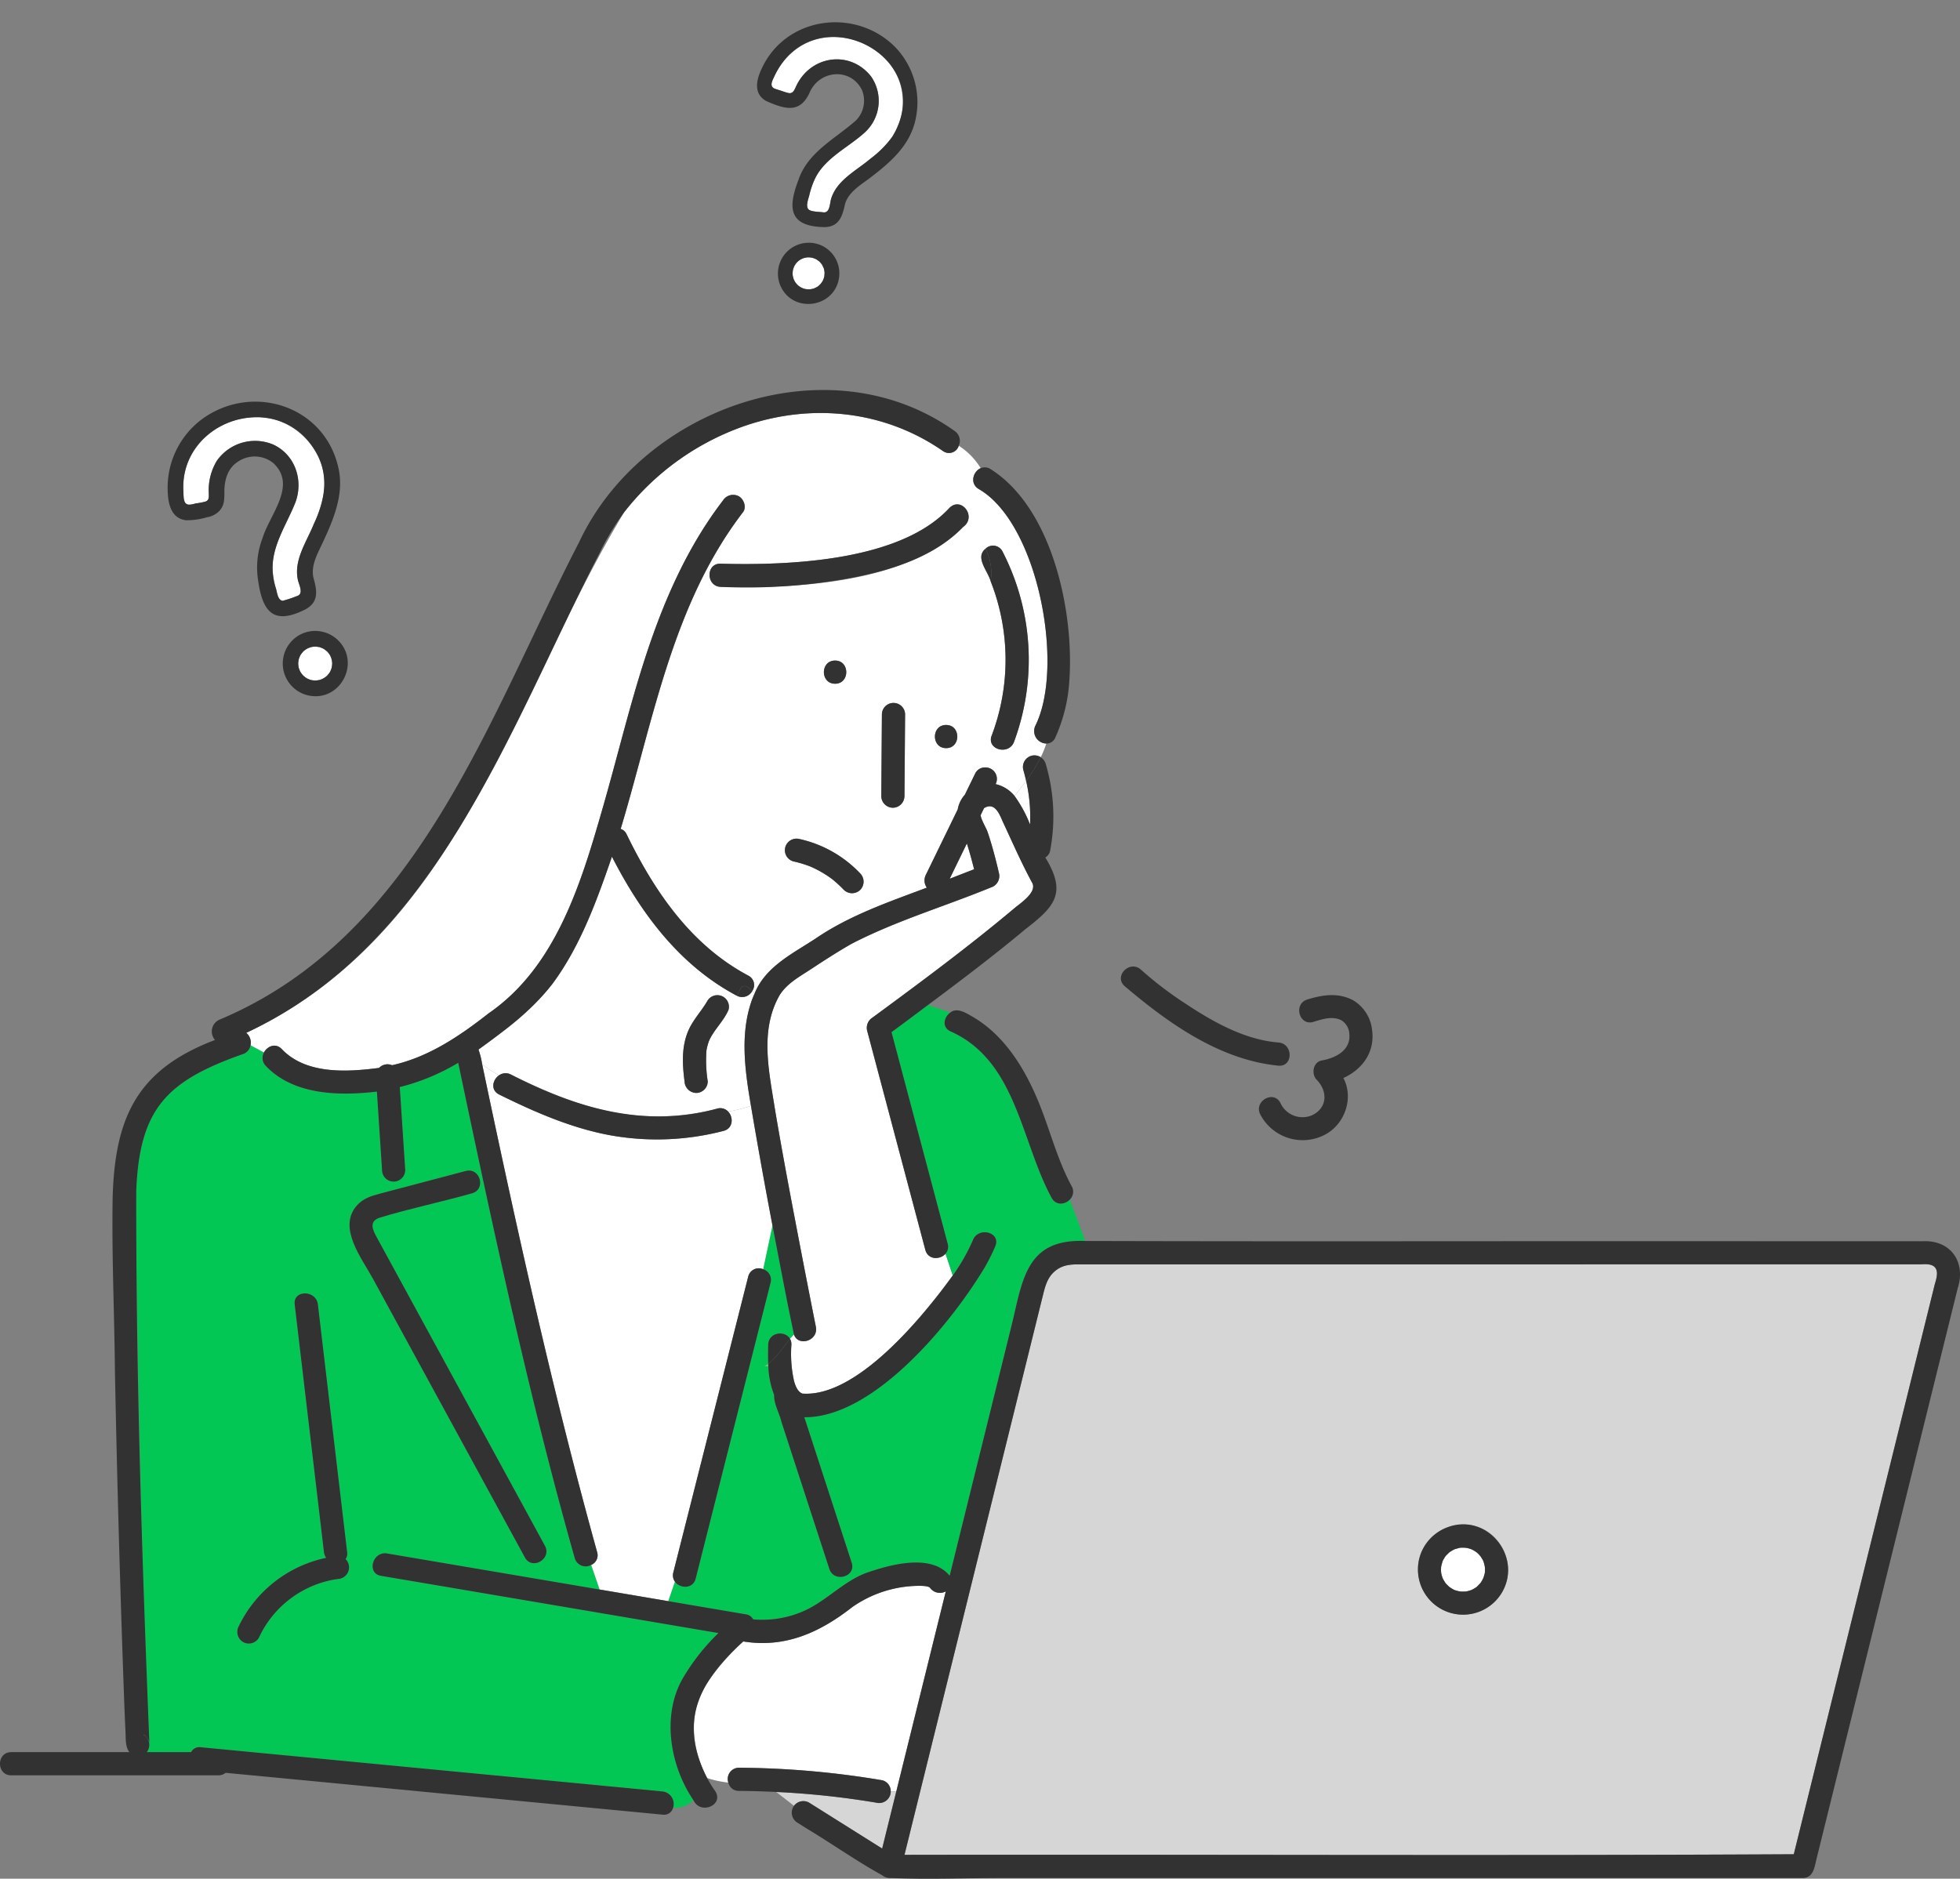<svg xmlns="http://www.w3.org/2000/svg" width="501.272" height="480.546"><rect width="100%" height="100%" fill="#808080" stroke="none"/><defs><clipPath id="a"><path data-name="長方形 75" fill="none" d="M0 0h41.671v72.005H0z"/></clipPath><clipPath id="b"><path data-name="長方形 76" fill="none" d="M0 0h45.204v75.704H0z"/></clipPath><clipPath id="c"><path data-name="長方形 120" fill="none" d="M0 0h501.272v380.79H0z"/></clipPath></defs><g data-name="グループ 27076"><g data-name="グループ 63"><g data-name="グループ 62" transform="rotate(19 100.367 599.773)" clip-path="url(#a)"><path data-name="パス 608" d="M7.201 10.44a17.244 17.244 0 0 0-3.384 8.839c-.375 2.635-.016 3.294 2.693 2.962 2.385.023 3.282.327 3.409-2.48.989-8.566 10.052-13.158 17.325-8.419a10.934 10.934 0 0 1 3.1 14.035c-2.715 4.992-7.449 9.387-8.184 15.256a21.486 21.486 0 0 0 0 4.6c.084.91-.021 2.961.993 3.436.841.395 2.823-.34 3.864-.526 1.653-.421.742-2.711.713-3.962-.139-5.009 3.751-8.836 6.148-12.887 3.757-5.37 5.471-11.87 2.482-18.021C31.207 1.992 14.549.631 7.201 10.44" fill="#fff"/><path data-name="パス 609" d="M30.105 67.911a7.122 7.122 0 0 0 .882-.52 6.12 6.12 0 0 0 .795-.8 4.517 4.517 0 0 0 .785-1.974 8.893 8.893 0 0 0 0-.958c0-.023-.007-.037-.012-.071-.064-.327-.16-.638-.255-.956l-.033-.089a6.945 6.945 0 0 0-.54-.931c-.251-.251-.5-.51-.764-.748a8.886 8.886 0 0 0-.875-.5c-.3-.089-.587-.2-.894-.26-.1-.021-.551-.033-.125-.027a9.451 9.451 0 0 0-1.039-.014 6.648 6.648 0 0 0-1.129.3 6.131 6.131 0 0 0-.919.539c-.02.017-.021.02-.068.058a5.849 5.849 0 0 0-.69.717 5.612 5.612 0 0 0-.507.887 6.132 6.132 0 0 0-.276 1 6.094 6.094 0 0 0 0 1.122 6.977 6.977 0 0 0 .267 1 5.575 5.575 0 0 0 .582 1 6.948 6.948 0 0 0 .727.71.28.28 0 0 1 .026.017 6.309 6.309 0 0 0 .937.529 4.476 4.476 0 0 0 2.057.257 8.044 8.044 0 0 0 1.071-.287" fill="#fff"/><path data-name="パス 610" d="M26.906 60.367c.151-.053.08-.032 0 0" fill="#fff"/><path data-name="パス 611" d="M30.998 67.384c.075-.058.16-.144 0 0" fill="#fff"/><path data-name="パス 612" d="M24.434 64.658c-.015-.1-.049-.247 0 0" fill="#fff"/><path data-name="パス 613" d="M30.089 60.366h-.009c-.09-.046-.3-.085.009 0" fill="#fff"/><path data-name="パス 614" d="M24.701 62.612c-.032.086-.044.129 0 0" fill="#fff"/><path data-name="パス 615" d="M30.573 2.19C17.645-4.147 1.58 3.869.11 18.507c-.365 3.144.011 6.78 3.768 7.48 5.356.449 9.429.278 9.852-6.1.829-6.061 7.876-8.916 12.351-4.591a7.19 7.19 0 0 1 1.143 7.9c-3.47 6.176-9.055 11.688-8.959 19.262-.289 7.958 1.819 11.955 10.341 9.132 3.506-1.358 3.272-4.261 2.917-7.406-.07-3.142 2.21-5.756 3.869-8.237 3.647-5.458 7.024-11.247 6.136-18.071A20.34 20.34 0 0 0 30.573 2.19m6.8 21.972a28.405 28.405 0 0 1-3.487 7.138c-2.4 4.051-6.287 7.879-6.149 12.887.028 1.251.941 3.541-.712 3.962-1.041.187-3.022.921-3.864.526-1.014-.475-.909-2.525-.993-3.436a21.406 21.406 0 0 1 0-4.6c.734-5.869 5.469-10.263 8.184-15.254a10.935 10.935 0 0 0-3.1-14.037C19.968 6.6 10.91 11.191 9.92 19.762c-.154.972-.017 2.177-1.176 2.42-1.278.124-2.652.084-3.939.107-1.492-.189-1.084-1.889-.988-3.01C6.484-4.139 42.271.669 37.373 24.162" fill="#323232"/><path data-name="パス 616" d="M29.969 56.415a7.889 7.889 0 0 0-7.323 12.986c5.307 5.906 15.106.973 13.562-6.82a7.872 7.872 0 0 0-6.239-6.166m-.935 11.784a4.478 4.478 0 0 1-2.057-.257 6.421 6.421 0 0 1-.937-.529.278.278 0 0 0-.026-.017 6.96 6.96 0 0 1-.727-.711 5.559 5.559 0 0 1-.581-1 7.02 7.02 0 0 1-.267-1 6 6 0 0 1 0-1.123 6.338 6.338 0 0 1 .276-1 5.558 5.558 0 0 1 .507-.887 5.763 5.763 0 0 1 .69-.717l.068-.058a6.132 6.132 0 0 1 .919-.539 6.523 6.523 0 0 1 1.13-.3 9.137 9.137 0 0 1 1.038.015c-.426-.006.022 0 .125.027.308.063.594.171.894.258a9.416 9.416 0 0 1 .875.5c.266.237.514.5.764.749a6.815 6.815 0 0 1 .54.931l.034.087c.093.319.189.629.253.956 0 .034.009.048.012.071a8.609 8.609 0 0 1 0 .959 4.492 4.492 0 0 1-.784 1.971 6.2 6.2 0 0 1-.793.8 7.557 7.557 0 0 1-.883.52 8.184 8.184 0 0 1-1.071.287m-2.127-7.824c.08-.032.151-.053 0 0m-2.2 2.244c-.044.129-.032.086 0 0m-.268 2.048c-.049-.248-.015-.1 0 0m5.656-4.293c-.309-.091-.1-.05-.009 0h.009m.909 7.016c.16-.144.075-.058 0 0" fill="#323232"/></g></g><g data-name="グループ 65"><g data-name="グループ 64" transform="rotate(-37 197.443 10.529)" clip-path="url(#b)"><path data-name="パス 617" d="M33.36 7.341c-8.267-5.584-20.014-3.912-25.523 4.67-.553.834-1.957 2.422-.964 3.369a7.016 7.016 0 0 0 1.666.857 17.467 17.467 0 0 0 2.3 1.14c1 .318 1.392-.4 1.987-1.212a14.563 14.563 0 0 1 6.552-5.34 11.928 11.928 0 0 1 14.136 5.432c2.877 5.51.571 11.977-4.479 15.173-5 3.168-11.5 5.034-14.926 10.187a23.452 23.452 0 0 0-2.273 4.44c-.348.894-1.417 2.655-.47 3.484a32.609 32.609 0 0 0 3.837 1.286c1.617.393 1.957-2.17 2.474-3.241 2.2-4.727 7.618-6.4 11.8-8.919a33.309 33.309 0 0 0 6.846-4.8c7.571-7.321 5.942-20.993-2.963-26.525" fill="#fff"/><path data-name="パス 618" d="M23.091.014A21.829 21.829 0 0 0 4.8 9.361c-1.878 2.632-3.609 6.167-.767 8.859a17.885 17.885 0 0 0 4.718 2.6 5.6 5.6 0 0 0 3.516.605c1.977-.376 2.893-1.731 4.028-3.228 1.772-2.335 4.227-4.2 7.289-3.965a7.585 7.585 0 0 1 7.038 5.665c1.538 8.308-8.619 9.992-13.745 13.736A21.1 21.1 0 0 0 9.519 41.5c-4.028 7.241-3.857 11.687 5.235 13.3 3.979.549 5.258-2.234 6.495-5.4 1.422-2.84 4.486-4.127 7.165-5.552 5.766-3.067 11.848-6.55 14.705-12.729C49.991 16.375 38.984.455 23.091.014m18 23.712c-.634 7.119-5.571 11.822-11.611 14.943-4.18 2.515-9.6 4.192-11.8 8.919-.514 1.071-.855 3.632-2.474 3.24a31.878 31.878 0 0 1-3.836-1.285c-.947-.828.12-2.59.47-3.484 2.826-8.488 10.269-10.53 17.2-14.628 5.051-3.2 7.355-9.663 4.478-15.173a11.924 11.924 0 0 0-14.134-5.432 14.579 14.579 0 0 0-6.554 5.34c-.594.809-.985 1.53-1.986 1.212a17.467 17.467 0 0 1-2.3-1.14c-2.921-.989-2.2-2.151-.7-4.227C17.997-3.351 42.95 5.319 41.091 23.726" fill="#323232"/><path data-name="パス 619" d="M10.034 71.361a7.914 7.914 0 0 0 .935-.551 6.593 6.593 0 0 0 .843-.853 4.78 4.78 0 0 0 .831-2.09 9.459 9.459 0 0 0 0-1.018c0-.025-.008-.038-.013-.074-.068-.347-.17-.677-.27-1.014l-.035-.094a7.367 7.367 0 0 0-.573-.988c-.266-.266-.528-.543-.81-.793a9.424 9.424 0 0 0-.928-.527c-.318-.094-.622-.209-.949-.275-.11-.022-.585-.035-.133-.029a9.715 9.715 0 0 0-1.1-.014 7.051 7.051 0 0 0-1.2.32 6.394 6.394 0 0 0-.975.571c-.021.018-.022.021-.072.061a6.113 6.113 0 0 0-.732.761 5.9 5.9 0 0 0-.538.941 6.467 6.467 0 0 0-.281 1.059 6.463 6.463 0 0 0-.005 1.19 7.445 7.445 0 0 0 .283 1.058 5.993 5.993 0 0 0 .617 1.058 7.37 7.37 0 0 0 .771.753l.027.018a6.691 6.691 0 0 0 .994.561 4.745 4.745 0 0 0 2.181.273 8.34 8.34 0 0 0 1.136-.3" fill="#fff"/><path data-name="パス 620" d="M9.891 59.166A8.367 8.367 0 0 0 2.124 72.94c5.629 6.264 16.022 1.032 14.384-7.233a8.351 8.351 0 0 0-6.618-6.541M8.9 71.665a4.747 4.747 0 0 1-2.181-.273 6.692 6.692 0 0 1-.994-.561.292.292 0 0 0-.027-.018 7.5 7.5 0 0 1-.771-.753 6.04 6.04 0 0 1-.617-1.058 7.243 7.243 0 0 1-.282-1.059 6.451 6.451 0 0 1 0-1.189 6.562 6.562 0 0 1 .292-1.059 5.9 5.9 0 0 1 .538-.941 6.024 6.024 0 0 1 .732-.761l.072-.061a6.344 6.344 0 0 1 .976-.571 6.89 6.89 0 0 1 1.2-.321 9.713 9.713 0 0 1 1.1.016c-.451-.007.023.007.133.029.326.067.63.181.949.274a9.984 9.984 0 0 1 .928.527c.282.252.544.528.81.795a7.229 7.229 0 0 1 .573.988l.037.093c.1.338.2.667.269 1.014.005.037.009.051.013.076a9.132 9.132 0 0 1 0 1.018 4.77 4.77 0 0 1-.831 2.09 6.5 6.5 0 0 1-.843.852 7.75 7.75 0 0 1-.935.552 8.533 8.533 0 0 1-1.136.3m-2.263-8.305c.086-.034.159-.056 0 0M4.3 65.739c-.047.137-.034.091 0 0m-.28 2.171c-.052-.26-.016-.1 0 0m6-4.552c-.326-.1-.1-.053-.009-.005l.009.005m.963 7.443c.172-.157.08-.061 0 0" fill="#323232"/></g></g><g data-name="グループ 97"><g data-name="グループ 96" clip-path="url(#c)" transform="translate(0 99.757)"><path data-name="パス 633" d="M368.568 300.96c-.021.268-.021.143 0 0" fill="#6ec878"/><path data-name="パス 634" d="M378.596 298.265c-.239-.266-.116-.144 0 0" fill="#6ec878"/><path data-name="パス 635" d="M378.604 305.202c-.1.146-.316.307.023-.035l-.023.035" fill="#6ec878"/><path data-name="パス 636" d="M180.492 331.278a58.339 58.339 0 0 1 9.594-11.175c10.711 1.735 19.566-2.29 27.831-8.756a30.056 30.056 0 0 1 16.753-5.467c.66 0 2.755-.058 3.187.523a3.158 3.158 0 0 0 4.027.9l-12.652 51.148h-1.425a2.888 2.888 0 0 0-2.15-2.842 227.85 227.85 0 0 0-36.644-3.21 2.877 2.877 0 0 0-2.745 3.8 25.76 25.76 0 0 1-5.427-1.168c-3.9-7.332-4.909-16.547-.348-23.752" fill="#fff"/><path data-name="パス 637" d="M227.727 359.261a2.773 2.773 0 0 0 .079-.806h1.421l-3.618 14.628-18.682-11.745a2.986 2.986 0 0 0-3.859.8l-4.542-3.534a215.83 215.83 0 0 1 25.553 2.733 3.034 3.034 0 0 0 3.648-2.071" fill="#d6d6d6"/><path data-name="パス 638" d="M203.063 241.596c-.347.348-.684.715-1.01 1.1-1.245-2.237-5.493-1.741-5.581 1.481-.041 1.477-.073 3.158 0 4.893a7.5 7.5 0 0 1-1.007.655h1.043a22.023 22.023 0 0 0 1.475 7.305c-.085 2.3 1.324 4.606 1.855 6.85l12.258 37.646c1.178 3.619 6.9 2.06 5.718-1.577l-12.11-37.2c17.861.137 37.753-24.257 46.25-38.525l7.012 14.023q-8.045 32.522-16.088 65.045c-4.732-5.882-15.632-2.772-21.724-.592-5.491 2.225-9.568 6.674-14.847 9.264a26.158 26.158 0 0 1-13.687 2.47 2.453 2.453 0 0 0-1.708-1.255l-20.021-3.4 1.717-5c1.28 1.791 4.623 1.957 5.319-.794l2.36-9.326 16.786-66.315a2.833 2.833 0 0 0-1.9-3.472l2.386-11.187c1.811 9.3 3.532 18.634 5.5 27.9" fill="#03c755"/><path data-name="パス 639" d="m169.448 358.466-78.11-7.478-39.967-3.827a2.381 2.381 0 0 0-2.494 1.25H37.538a2.991 2.991 0 0 0-.861-4.446l.108-.014c.686.447 1.551 1.65 1.428 2.333-1.84-40.208-2.654-80.491-3.32-120.742.04-13.547-2.351-33.639 7.234-44.366 5.225-5.541 12.965-8.807 20.011-11.32a2.891 2.891 0 0 0 1.94-2.264c1.107.607 2.26 1.221 3.435 1.858a2.883 2.883 0 0 0 .421 3.4c7.126 7.544 18.813 7.749 28.453 6.616l1.312 20a2.965 2.965 0 1 0 5.93 0l-.2-3.025q-.6-9.067-1.191-18.135a54.911 54.911 0 0 0 14.948-6.209c8.923 42.427 17.981 84.962 29.8 126.691a2.9 2.9 0 0 0 4.215 1.749l2.155 6.285-54.338-9.218c-3.739-.634-5.331 5.082-1.577 5.719l86.3 14.638a54.3 54.3 0 0 0-9.273 11.849c-5.261 9.505-3.055 22.184 2.88 30.908a6.733 6.733 0 0 1-5.207 1.949 3.216 3.216 0 0 0-2.693-4.194m-80.67-61.235q-3.738-31.669-7.48-63.339c-.443-3.75-6.376-3.783-5.93 0l7.48 63.339a3.1 3.1 0 0 0 .57 1.467 32.174 32.174 0 0 0-22.344 17.47 3.031 3.031 0 0 0 1.063 4.057 2.99 2.99 0 0 0 4.057-1.064 26.333 26.333 0 0 1 19.584-14.958c-.023 0 .915-.134.544-.087a2.975 2.975 0 0 0 2.056-5.091 2.5 2.5 0 0 0 .4-1.794m6.565-69.988 38.905 71.371c1.829 3.356 6.948.359 5.121-2.993l-43.054-78.98c-.991-1.819-2.029-3.984.765-4.936 7.769-2.369 15.793-4.011 23.617-6.236 3.692-.975 2.117-6.694-1.577-5.719l-21.914 5.788c-2.272.6-4.372 1.235-5.99 3.105-4.881 5.64 1.288 13.394 4.125 18.6" fill="#03c755"/><path data-name="パス 640" d="M263.44 111.155a32.784 32.784 0 0 0-3.96-7.311c1.023-1.314 2.013-2.6 2.948-3.879a41.156 41.156 0 0 1 1.011 11.19" fill="#fff"/><path data-name="パス 641" d="M263.787 93.533a3.006 3.006 0 0 0-2.071 3.648c.277.917.5 1.849.712 2.781a152.467 152.467 0 0 1-2.947 3.881 8.745 8.745 0 0 0-4.846-3.035 2.932 2.932 0 0 0-2.637-4.271c.631-2.106 1.061-4.212 1.542-6.318.751 2.181 4.715 2.641 5.8-.222a60.42 60.42 0 0 0-2.946-48.682 2.709 2.709 0 0 0-4.358-.7 14.683 14.683 0 0 0-5.722-5.581c3.613-2.588-.464-7.957-3.54-4.831-12.58 13.6-40.893 14.7-58.453 14.225-3.823-.157-3.8 5.774 0 5.929 19.374.446 47.6-.88 61.993-15.323a14.683 14.683 0 0 1 5.722 5.581c-2.775 2.264.623 5.669 1.328 8.322a24.523 24.523 0 0 1-.575 3.113 24.523 24.523 0 0 0 .575-3.113 54.774 54.774 0 0 1 .251 39.485 2.588 2.588 0 0 0-.079 1.8c-.481 2.106-.911 4.212-1.542 6.318a2.785 2.785 0 0 0-2.532 1.439l-2.692 5.529a7.618 7.618 0 0 0-1.831 3.762q-4.069 8.357-8.135 16.713a3.157 3.157 0 0 0 .228 3.309c-9.867 3.713-19.812 7.1-28.583 13.111-5.8 3.8-12.734 7.15-15.448 13.944-.207-.195-.415-.4-.622-.607a2.679 2.679 0 0 0-1-3.946c-14.674-7.818-24-21.526-31.114-36.136a2.54 2.54 0 0 0-1.525-1.388c8.35-27.733 13.208-57.481 31.287-81.022.973-1.268.195-3.341-1.064-4.057a3.07 3.07 0 0 0-4.057 1.064c-9.3 12.113-15.374 26.222-20.037 40.675-4.109 12.737-7.183 25.773-10.909 38.622-5.458 18.963-11.907 40.116-28.966 51.863-7.405 5.809-15.387 11.242-24.724 13.295a2.975 2.975 0 0 0-3.324.69c-8.216 1.069-18.584 1.7-24.818-4.75-1.574-1.749-3.756-.829-4.615.8-1.174-.637-2.328-1.251-3.435-1.858a3.253 3.253 0 0 0-1.1-3.164c54.337-25.5 68.229-86.176 96.694-133.219a67.081 67.081 0 0 1 31.561-22.288c16.94-5.573 35.178-3.543 49.925 6.685a2.613 2.613 0 0 0 4.043-1.349 17.746 17.746 0 0 1 5.61 5.739c-1.946.833-2.876 3.919-.494 5.339 15.2 8.753 22.042 45.49 14.452 60.585a3.193 3.193 0 0 0 2.822 4.51 24.668 24.668 0 0 1-1.419 3.5 2.906 2.906 0 0 0-2.386-.4m-21.818-1.925c3.823 0 3.815-5.93 0-5.93s-3.817 5.93 0 5.93m-28.394-22.403c-3.821 0-3.815 5.93 0 5.93s3.817-5.93 0-5.93m14.781 37.651a3.014 3.014 0 0 0 2.965-2.965l.158-20.884a2.965 2.965 0 1 0-5.93 0l-.158 20.884a3 3 0 0 0 2.965 2.965m-25.467 13.716a28.669 28.669 0 0 1 4.541 1.39 28.185 28.185 0 0 1 5.445 3.187 31.764 31.764 0 0 1 2.949 2.719 2.966 2.966 0 0 0 4.194-4.194 30.436 30.436 0 0 0-15.551-8.821 3.035 3.035 0 0 0-3.648 2.071 2.988 2.988 0 0 0 2.071 3.648" fill="#fff"/><path data-name="パス 642" d="M128.281 164.315a67.728 67.728 0 0 0 13.059-12.487c7.127-9.664 11.285-21.2 15.165-32.459 7.41 14.458 17.308 27.832 31.967 35.578a30.54 30.54 0 0 1-2.156 3.61 2.961 2.961 0 0 0-5.388-2.327c-1.442 2.535-3.545 4.694-4.758 7.354-1.905 4.176-1.674 8.8-1.093 13.254a3.06 3.06 0 0 0 2.965 2.965 2.968 2.968 0 0 0 2.965-2.965 34.64 34.64 0 0 1-.319-7.944 13.649 13.649 0 0 1 .648-2.4c1.244-2.876 3.764-5.058 4.98-7.935a30.54 30.54 0 0 0 2.156-3.61 2.928 2.928 0 0 0 3.911-1.209c.207.207.415.412.622.607-4.039 9.051-2.553 19.262-.949 28.773a41.588 41.588 0 0 1-5.832 1.448 2.756 2.756 0 0 0-2.783-.765 60.557 60.557 0 0 1-27.014.873c-9.037-1.841-17.53-5.517-25.762-9.583a2.908 2.908 0 0 0-3 .178 24.031 24.031 0 0 1-4.36-2.866 19.764 19.764 0 0 0-.931-3.7c2-1.413 3.957-2.891 5.908-4.384" fill="#fff"/><path data-name="パス 643" d="m197.558 213.7-2.384 11.187a2.764 2.764 0 0 0-3.818 1.9q-9.573 37.82-19.148 75.639a2.789 2.789 0 0 0 .4 2.372l-1.717 5-17.528-2.974-2.155-6.285a2.706 2.706 0 0 0 1.5-3.324c-11.417-41.202-20.634-82.989-29.405-124.814a23.959 23.959 0 0 0 4.36 2.868c-1.683 1.122-2.295 3.8.009 4.942 8.9 4.4 18.147 8.455 27.949 10.334a67.528 67.528 0 0 0 29.4-1.025c2.526-.637 2.593-3.494 1.207-4.954a41.641 41.641 0 0 0 5.832-1.448q2.6 15.326 5.5 30.581" fill="#fff"/><path data-name="パス 644" d="M199.335 154.89c1.91-3.119 5.236-4.864 8.207-6.828 3.374-2.231 6.779-4.424 10.295-6.426 11.388-5.879 23.743-9.525 35.583-14.384a3.055 3.055 0 0 0 2.071-3.646c-.818-3.545-1.744-7.088-2.906-10.536-.365-1.081-1.591-2.974-1.793-4.3l.882-1.813c2.614-1.6 3.847 1.264 4.685 3.234 2.5 5.374 4.886 10.841 7.714 16.033 1.005 2.418-3.117 5.032-4.764 6.441-11.663 9.785-23.912 18.854-36.173 27.872a3.075 3.075 0 0 0-1.362 3.348l1.848 6.964q6.517 24.543 13.029 49.084c.7 2.635 3.8 2.577 5.173.991l1.852 5.556c-7.564 10.456-24.511 31.285-38.489 30.219-1.069-.427-1.691-1.686-2.1-3.177a31.82 31.82 0 0 1-.68-9.34 2.827 2.827 0 0 0-.35-1.481c.325-.389.663-.756 1.01-1.1 1.081 3.192 6.308 1.592 5.593-1.986q-2.224-11.149-4.357-22.317c-2.14-11.157-4.259-22.323-6.139-33.527-1.539-9.744-3.838-19.981 1.174-28.877" fill="#fff"/><path data-name="パス 645" d="M195.465 249.729a7.392 7.392 0 0 0 1.005-.655c.009.217.026.436.038.655Z" fill="#6ec878"/><path data-name="パス 646" d="m259.683 235.349-.719 2.9-7.012-14.023a48.773 48.773 0 0 0 2.6-5.255c1.457-3.531-4.284-5.056-5.719-1.577a48 48 0 0 1-5.163 9.08l-1.851-5.556a2.72 2.72 0 0 0 .546-2.568l-1.849-6.964q-6.254-23.567-12.512-47.135c3.137-2.305 6.253-4.639 9.369-6.974l5.672 1.957c-1.668 1.168-2.247 3.785.076 4.823 16.864 7.541 17.98 28.153 25.831 42.575 1.1 2.024 3.393 1.73 4.644.45l3.966 10.574c-12.72-.549-15.723 6.887-17.883 17.689" fill="#03c755"/><path data-name="パス 647" d="M249.123 122.588q-3.123 1.211-6.244 2.428 2.194-4.512 4.392-9.023c.692 2.176 1.3 4.378 1.852 6.595" fill="#fff"/><path data-name="パス 648" d="m262.05 250.475 4.722-19.09c.626-2.529 1.291-4.881 3.649-6.467 1.8-1.207 3.7-1.268 5.728-1.268h215.018c1.054 0 2.5-.2 3.386.477 1.495 1.154.636 3.14.269 4.62q-18.031 72.892-36.06 145.787c-75.8.408-151.623.023-227.436.151l30.723-124.209m100.612 51.882a11.552 11.552 0 0 0 21.43 5.274 11.7 11.7 0 0 0-1.171-13.4c-7.031-8.373-20.934-2.736-20.259 8.128" fill="#d6d6d6"/><path data-name="パス 649" d="m376.339 306.936-.021.008c.406-.225.181-.059.021-.008" fill="#6ec878"/><path data-name="パス 650" d="M368.582 300.882c.117-.468.242-.92.386-1.381a13.578 13.578 0 0 1 .76-1.268c.287-.277.572-.57.856-.853.073-.059.071-.061.1-.084a11.156 11.156 0 0 1 1.264-.747l.006-.008c.47-.151.943-.271 1.419-.4a8.439 8.439 0 0 1 1.626.023 8.016 8.016 0 0 1 1.312.36 7.389 7.389 0 0 1 1.461.893c.061.056.113.1.117.109.26.24.488.5.724.762a10.848 10.848 0 0 1 .728 1.209 10.691 10.691 0 0 1 .427 1.61c-.158-.745-.012-.014 0 .149a10.143 10.143 0 0 1-.018 1.254 8.6 8.6 0 0 1-.4 1.387 9.577 9.577 0 0 1-.717 1.267c-.319.322-.634.655-.953.979a9.756 9.756 0 0 1-1.361.8 9.848 9.848 0 0 1-1.349.374 9.616 9.616 0 0 1-1.495.009 9.66 9.66 0 0 1-1.534-.392 10.725 10.725 0 0 1-1.23-.751c-.29-.24-.721-.689-1-.972-.26-.4-.5-.8-.722-1.212a8.15 8.15 0 0 1-.429-1.557c-.011-.236-.026-.471-.029-.707 0-.274.026-.543.044-.814l.008-.044" fill="#fff"/><path data-name="パス 651" d="M370.286 290.855c10.022-3.7 19.25 7.646 13.806 16.776a11.539 11.539 0 1 1-13.806-16.776m-1.718 10.1c-.021.143-.021.269 0 0m10.027-2.695c-.117-.144-.239-.266 0 0m.008 6.936.023-.035c-.338.344-.119.182-.023.035m-2.285 1.743.021-.008c.16-.052.385-.217-.021.008m-7.758-4.5a8.15 8.15 0 0 0 .429 1.557c.225.411.462.815.722 1.212.275.283.706.731 1 .972a10.469 10.469 0 0 0 1.23.751 9.6 9.6 0 0 0 1.533.392 9.636 9.636 0 0 0 1.5-.009 9.848 9.848 0 0 0 1.349-.374 9.844 9.844 0 0 0 1.361-.8c.318-.324.634-.657.952-.979a9.423 9.423 0 0 0 .722-1.267 8.755 8.755 0 0 0 .4-1.387 10.168 10.168 0 0 0 .018-1.256c-.009-.161-.157-.893 0-.147a10.511 10.511 0 0 0-.427-1.61 11.069 11.069 0 0 0-.727-1.209c-.236-.262-.464-.523-.724-.762 0-.006-.058-.053-.119-.109a7.379 7.379 0 0 0-1.46-.893 7.847 7.847 0 0 0-1.314-.36 8.438 8.438 0 0 0-1.626-.023c-.476.126-.949.245-1.417.4l-.008.008a11.431 11.431 0 0 0-1.264.747c-.026.023-.024.024-.1.084-.284.283-.569.576-.858.853a13.9 13.9 0 0 0-.759 1.268c-.146.474-.284.94-.394 1.425-.018.271-.041.54-.044.814 0 .236.017.471.029.707" fill="#323232"/><path data-name="パス 652" d="m243.048 159.237 3.634 1.253-3.634-1.253c1.74-1.416 4.127.169 5.789 1.124v.412-.412c8.217 4.82 13.394 13.415 16.922 22.111 2.845 7.015 4.679 14.484 8.318 21.17a2.807 2.807 0 0 1-.478 3.443l-1.911-5.1 1.911 5.1c-1.251 1.282-3.542 1.574-4.642-.45-7.851-14.42-8.967-35.034-25.832-42.573-2.322-1.039-1.743-3.657-.076-4.825" fill="#323232"/><path data-name="パス 653" d="M85.781 304.215a26.33 26.33 0 0 0-19.584 14.96 2.99 2.99 0 0 1-4.057 1.063 3.031 3.031 0 0 1-1.063-4.057 32.168 32.168 0 0 1 22.344-17.469 3.112 3.112 0 0 1-.57-1.469q-3.738-31.669-7.48-63.339c-.446-3.782 5.488-3.75 5.93 0l6.54 55.383.94 7.956a2.5 2.5 0 0 1-.4 1.794 2.975 2.975 0 0 1-2.056 5.091c.371-.047-.567.091-.544.087" fill="#323232"/><path data-name="パス 654" d="m99.02 297.599 54.34 9.217 1.816 5.3-1.816-5.3 17.528 2.973-1.349 3.924 1.349-3.922 20.021 3.4a2.45 2.45 0 0 1 1.708 1.255 26.163 26.163 0 0 0 13.689-2.47c5.278-2.59 9.355-7.039 14.846-9.264 6.108-2.181 16.972-5.293 21.724.59l16.088-65.043 1.551 3.1-1.551-3.1c2.69-11.525 3.986-21.184 18.6-20.594l2.1 5.608-2.1-5.608c57.379.166 114.751 0 172.131.059h42.219c7.016-.254 10.9 5.362 8.779 12q-18.033 72.889-36.065 145.789c-.549 2.121-.744 5.079-3.583 5.1H256.308c-9.428 0-18.952.394-28.373 0a3.1 3.1 0 0 1-2.3-.7c-6.531-3.6-12.714-7.976-19.125-11.841l-2.571-1.616a2.99 2.99 0 0 1-.865-4.326l4.776 3.715-4.776-3.715a2.986 2.986 0 0 1 3.859-.8l18.685 11.745 3.618-14.627 12.652-51.148a3.16 3.16 0 0 1-4.027-.9c-.433-.582-2.527-.522-3.187-.523a30.03 30.03 0 0 0-16.751 5.465c-8.251 6.461-17.144 10.5-27.834 8.756-11.187 10.246-16.71 20.279-9.244 34.927a21.544 21.544 0 0 1-5.146-2.506 21.544 21.544 0 0 0 5.146 2.506 29.914 29.914 0 0 0 2.051 3.323c2.368 3.593-3.765 6.213-5.546 2.359.109-.1.217-.172.325-.28-.108.108-.216.179-.325.28-5.935-8.724-8.14-21.4-2.879-30.908a54.208 54.208 0 0 1 9.273-11.849l-74.83-12.693-11.47-1.939c-3.756-.637-2.164-6.353 1.575-5.719m132.305 77.085c75.812-.128 151.635.257 227.436-.151l36.062-145.789c1.174-3.589.7-5.506-3.656-5.1H276.147c-2.027 0-3.931.061-5.728 1.268-2.359 1.586-3.023 3.937-3.648 6.467l-35.446 143.3" fill="#323232"/><path data-name="パス 655" d="M189.012 352.401a228.026 228.026 0 0 1 36.644 3.212 2.886 2.886 0 0 1 2.15 2.842 2.969 2.969 0 0 1-3.727 2.876 215.821 215.821 0 0 0-25.553-2.731l-5.045-3.925 5.045 3.925c-3.169-.152-6.34-.249-9.515-.268a2.727 2.727 0 0 1-2.745-2.133 65.862 65.862 0 0 0 7.22.28 65.862 65.862 0 0 1-7.22-.28 2.878 2.878 0 0 1 2.745-3.8" fill="#323232"/><path data-name="パス 656" d="M2.865 348.412h30.221c-1.06-1.329-.9-3.379-.982-5.027-.167-3.42-.3-6.838-.421-10.258q-1.49-41.162-2.292-82.347c-.14-14.776-.833-29.579-.578-44.346.6-20.375 6.213-32.608 26.176-40.18a3.3 3.3 0 0 1 1.154-5.205c50.641-21.245 68.623-76.977 91.948-122.094 16.132-34.506 63.944-51.347 96.06-28.469a3.023 3.023 0 0 1 1.051 3.773 15.4 15.4 0 0 0-4.27-1.747 15.4 15.4 0 0 1 4.27 1.747 2.611 2.611 0 0 1-4.043 1.347c-14.748-10.229-32.987-12.258-49.927-6.683a67.067 67.067 0 0 0-31.562 22.285 67.681 67.681 0 0 0-6.458 10.742c-23.054 44.874-41.28 99.6-90.237 122.479a3.252 3.252 0 0 1 1.1 3.163 30.115 30.115 0 0 1-6.989-4.843 30.115 30.115 0 0 0 6.989 4.843 2.9 2.9 0 0 1-1.94 2.266c-19.466 6.861-26.454 13.9-27.289 34.964-.078 47.129 1.486 94.363 3.365 141.464.123-.684-.742-1.886-1.428-2.333l-.108.014a2.99 2.99 0 0 1 .859 4.446h11.344a2.379 2.379 0 0 1 2.494-1.25l103.584 9.918 14.489 1.388a3.215 3.215 0 0 1 2.693 4.194c-4.086-.263-8.172-3.593-12.259-2.231 4.087-1.362 8.173 1.968 12.259 2.231a2.386 2.386 0 0 1-2.693 1.737L57.692 353.7a2.773 2.773 0 0 1-1.851.645H2.865c-3.815 0-3.823-5.93 0-5.93" fill="#323232"/><path data-name="パス 657" d="M100.308 223.974q19.529 35.829 39.06 71.655c1.828 3.353-3.292 6.349-5.12 2.993q-19.454-35.683-38.907-71.369c-2.838-5.207-9.007-12.96-4.125-18.6 1.62-1.872 3.719-2.506 5.99-3.105l21.914-5.788c3.694-.975 5.269 4.744 1.577 5.719-7.822 2.225-15.846 3.865-23.617 6.236-2.792.95-1.756 3.116-.765 4.936q2 3.661 3.993 7.323" fill="#323232"/><path data-name="パス 658" d="M213.573 69.202c3.817 0 3.823 5.93 0 5.93s-3.823-5.93 0-5.93" fill="#323232"/><path data-name="パス 659" d="M220.015 127.865a3.011 3.011 0 0 1-4.194 0 31.975 31.975 0 0 0-2.949-2.719 28.1 28.1 0 0 0-5.445-3.186 28.517 28.517 0 0 0-4.541-1.391 2.966 2.966 0 0 1 1.577-5.718 30.434 30.434 0 0 1 15.551 8.82 3.01 3.01 0 0 1 0 4.194" fill="#323232"/><path data-name="パス 660" d="M241.968 85.678c3.815 0 3.823 5.93 0 5.93s-3.823-5.93 0-5.93" fill="#323232"/><path data-name="パス 661" d="M326.974 172.828c-15.054-1.486-28.147-10.839-39.372-20.37-2.833-2.571 1.372-6.755 4.194-4.194a93.749 93.749 0 0 0 11.42 8.716c7.039 4.658 15.171 9.248 23.758 9.918 3.78.295 3.812 6.227 0 5.93" fill="#323232"/><path data-name="パス 662" d="M343.575 175.982c2.714 5.108.365 11.862-4.735 14.5a12.22 12.22 0 0 1-16.5-5.143c-1.775-3.374 3.342-6.376 5.121-2.993a6.2 6.2 0 0 0 8.1 3.16c3.963-1.884 4.039-6.156 1.192-9.06-1.448-1.475-.964-4.55 1.308-4.956 3.774-.674 7.448-2.733 7.031-6.8a4.342 4.342 0 0 0-2.141-3.539c-2.314-1.054-4.752-.234-7.03.471-3.653 1.133-5.216-4.589-1.577-5.719 3.894-1.207 7.808-1.81 11.6.128a10.04 10.04 0 0 1 4.969 7.717c.776 5.707-2.59 10.073-7.339 12.232" fill="#323232"/><path data-name="パス 663" d="M261.714 97.182a2.962 2.962 0 0 1 4.457-3.25 41.027 41.027 0 0 1-3.744 6.031 41.818 41.818 0 0 0-.713-2.781" fill="#323232"/><path data-name="パス 664" d="M192.125 156.509c.249-.745.561-1.457.877-2.165.821.774 1.641 1.318 2.46.5-.82.82-1.639.275-2.46-.5 2.716-6.794 9.651-10.149 15.448-13.944 8.771-6.014 18.716-9.4 28.585-13.109a3.156 3.156 0 0 1-.23-3.31l8.135-16.713a7.625 7.625 0 0 1 1.831-3.762l2.692-5.529a2.787 2.787 0 0 1 2.532-1.439 25.186 25.186 0 0 1-3.157 6.908 25.186 25.186 0 0 0 3.157-6.908 2.931 2.931 0 0 1 2.637 4.271 8.74 8.74 0 0 1 4.846 3.035c-.9 1.153-1.814 2.328-2.734 3.555.92-1.227 1.837-2.4 2.734-3.555a32.722 32.722 0 0 1 3.961 7.311 41.171 41.171 0 0 0-1.012-11.195 41.024 41.024 0 0 0 3.744-6.031 3.078 3.078 0 0 1 1.262 1.673 47.094 47.094 0 0 1 1.124 22.314 2.531 2.531 0 0 1-1.215 1.659c5.605 9.175 2.383 12.571-5.188 18.416-8.032 6.709-16.389 13.032-24.779 19.286l-6.121-2.111 6.121 2.111c-3.114 2.334-6.23 4.668-9.367 6.974q6.257 23.567 12.512 47.135l1.848 6.964a2.714 2.714 0 0 1-.546 2.568l-2.056-6.166 2.056 6.166c-1.369 1.586-4.472 1.644-5.172-.991l-13.029-49.086-1.849-6.963a3.075 3.075 0 0 1 1.362-3.348c12.261-9.017 24.511-18.086 36.173-27.872 1.647-1.41 5.769-4.024 4.764-6.443-2.828-5.191-5.21-10.658-7.713-16.032-.832-1.934-2.068-4.857-4.687-3.234l-.882 1.811c.2 1.331 1.428 3.224 1.793 4.3 1.162 3.449 2.088 6.992 2.907 10.536a3.056 3.056 0 0 1-2.071 3.646c-11.841 4.858-24.195 8.5-35.584 14.382-3.516 2-6.919 4.2-10.295 6.426-2.971 1.963-6.3 3.71-8.207 6.829-5.007 8.893-2.716 19.137-1.174 28.877 1.879 11.2 4 22.37 6.139 33.527q2.142 11.177 4.359 22.327c.713 3.578-4.513 5.178-5.594 1.986a8.978 8.978 0 0 1 2.286-1.75 8.978 8.978 0 0 0-2.286 1.75c-1.972-9.262-3.694-18.594-5.5-27.9l2.839-13.309-2.839 13.309q-2.915-15.271-5.5-30.583a13.471 13.471 0 0 0 1.432-.6 13.471 13.471 0 0 1-1.432.6c-1.5-8.8-2.812-18.013.071-26.608m57-33.921c-.55-2.217-1.16-4.419-1.852-6.595q-2.2 4.512-4.392 9.023 3.12-1.22 6.244-2.428" fill="#323232"/><path data-name="パス 665" d="M253.311 20.215c15.778 9.914 21.374 36.319 20.192 53.826a41.228 41.228 0 0 1-3.613 14.873 2.427 2.427 0 0 1-2.3 1.516 22.353 22.353 0 0 0 1.021-6.757 22.353 22.353 0 0 1-1.016 6.753 3.191 3.191 0 0 1-2.822-4.51c7.58-15.062.774-51.809-14.452-60.585-2.381-1.419-1.452-4.5.493-5.339 1.315 1.986 2.5 4.17 3.96 6.352-1.455-2.182-2.644-4.366-3.96-6.352a2.671 2.671 0 0 1 2.5.219" fill="#323232"/><path data-name="パス 666" d="M202.054 242.698a2.833 2.833 0 0 1 .35 1.483 31.75 31.75 0 0 0 .68 9.338c.412 1.492 1.034 2.751 2.1 3.18 13.984 1.06 30.894-19.729 38.494-30.221l1.413 4.238-1.413-4.238a48.135 48.135 0 0 0 5.163-9.081c1.434-3.478 7.174-1.954 5.719 1.578a49.182 49.182 0 0 1-2.6 5.254l-1.547-3.09 1.547 3.09c-8.488 14.25-28.369 38.657-46.251 38.527l12.112 37.2c1.185 3.637-4.541 5.2-5.718 1.577l-12.265-37.648c-.532-2.246-1.94-4.547-1.855-6.85a22.031 22.031 0 0 1-1.475-7.305c-.012-.217-.029-.439-.038-.655 2.147-1.554 3.753-4.191 5.584-6.376" fill="#323232"/><path data-name="パス 667" d="M196.469 249.075c-.071-1.735-.04-3.417 0-4.893.09-3.222 4.337-3.718 5.582-1.481-1.832 2.184-3.437 4.822-5.584 6.374" fill="#323232"/><path data-name="パス 668" d="M176.17 163.585c1.213-2.66 3.315-4.82 4.758-7.355a2.961 2.961 0 0 1 5.388 2.328 12.83 12.83 0 0 1-4.693 4.192 12.83 12.83 0 0 0 4.688-4.192c-1.218 2.877-3.736 5.059-4.982 7.933a13.85 13.85 0 0 0-.646 2.4 34.559 34.559 0 0 0 .319 7.944 2.969 2.969 0 0 1-2.965 2.967 3.059 3.059 0 0 1-2.965-2.967c-.581-4.451-.812-9.077 1.093-13.252" fill="#323232"/><path data-name="パス 669" d="M130.664 175.089c16.509 8.522 34.316 13.823 52.775 8.71a2.758 2.758 0 0 1 2.784.765 26.968 26.968 0 0 0-6.574 1.905 26.968 26.968 0 0 1 6.574-1.905c1.385 1.46 1.318 4.319-1.207 4.954a67.5 67.5 0 0 1-29.4 1.025c-9.8-1.878-19.047-5.937-27.949-10.334-2.3-1.137-1.692-3.818-.009-4.942a2.908 2.908 0 0 1 3-.178" fill="#323232"/><path data-name="パス 670" d="M172.205 302.426q9.575-37.82 19.148-75.641a2.763 2.763 0 0 1 3.818-1.895l-3.286 15.4 3.286-15.4a2.835 2.835 0 0 1 1.9 3.472l-16.788 66.315q-1.177 4.662-2.36 9.326c-.7 2.751-4.039 2.585-5.319.794l2.787-8.108-2.787 8.108a2.78 2.78 0 0 1-.4-2.371" fill="#323232"/><path data-name="パス 671" d="M228.354 106.853a3 3 0 0 1-2.965-2.965l.158-20.884a2.965 2.965 0 0 1 5.93 0l-.158 20.884a3.014 3.014 0 0 1-2.965 2.965" fill="#323232"/><path data-name="パス 672" d="M67.511 169.45c1.761.955 3.572 1.972 5.391 3.184-1.819-1.212-3.63-2.229-5.391-3.184.859-1.624 3.041-2.546 4.614-.8 6.239 6.447 16.6 5.818 24.818 4.749a2.979 2.979 0 0 1 3.326-.69c9.338-2.056 17.317-7.483 24.724-13.293 17.061-11.753 23.507-32.9 28.966-51.87 3.727-12.848 6.8-25.886 10.911-38.622 4.664-14.454 10.739-28.56 20.037-40.675a3.071 3.071 0 0 1 4.057-1.064c1.258.718 2.038 2.79 1.064 4.059-18.079 23.539-22.937 53.289-31.288 81.021a2.535 2.535 0 0 1 1.525 1.39c7.113 14.61 16.441 28.319 31.115 36.135a2.681 2.681 0 0 1 1 3.948c-.95-.947-1.9-1.822-2.848-.873q-.525 1.047-1.063 2.08c-14.659-7.746-24.558-21.118-31.967-35.578-3.881 11.262-8.038 22.8-15.165 32.461-5.191 6.8-12.1 11.893-18.967 16.87a19.913 19.913 0 0 1 .931 3.7 11.946 11.946 0 0 1-2.958-3.721 11.946 11.946 0 0 0 2.958 3.721c8.771 41.828 17.988 83.612 29.406 124.806a2.707 2.707 0 0 1-1.5 3.324l-2.413-7.037 2.413 7.037a2.9 2.9 0 0 1-4.215-1.749c-11.821-41.729-20.88-84.263-29.8-126.69a55.005 55.005 0 0 1-14.948 6.209q.6 9.067 1.191 18.135l.2 3.023a2.965 2.965 0 1 1-5.929 0l-1.314-20c-9.636 1.133-21.328.929-28.452-6.616a2.883 2.883 0 0 1-.421-3.4" fill="#323232"/><path data-name="パス 673" d="M192.382 153.739a2.928 2.928 0 0 1-3.911 1.209q.541-1.033 1.063-2.082c.949-.949 1.9-.073 2.848.873" fill="#323232"/><path data-name="パス 674" d="M253.367 48.935c-.7-2.653-4.1-6.057-1.328-8.322a13.72 13.72 0 0 1 1.328 8.322" fill="#323232"/><path data-name="パス 675" d="M252.04 40.613a2.709 2.709 0 0 1 4.358.7 60.42 60.42 0 0 1 2.938 48.684c-1.081 2.863-5.045 2.4-5.8.222.347-1.522.724-3.044 1.23-4.566-.506 1.522-.883 3.044-1.23 4.566a2.588 2.588 0 0 1 .079-1.8 54.774 54.774 0 0 0-.251-39.485 13.72 13.72 0 0 0-1.328-8.322" fill="#323232"/><path data-name="パス 676" d="M184.324 44.427c17.531.479 45.871-.623 58.453-14.225 3.073-3.131 7.153 2.254 3.54 4.833-7.241 7.614-18.275 11.029-28.294 12.969a146.312 146.312 0 0 1-33.7 2.354c-3.8-.155-3.823-6.087 0-5.93" fill="#323232"/></g></g></g></svg>